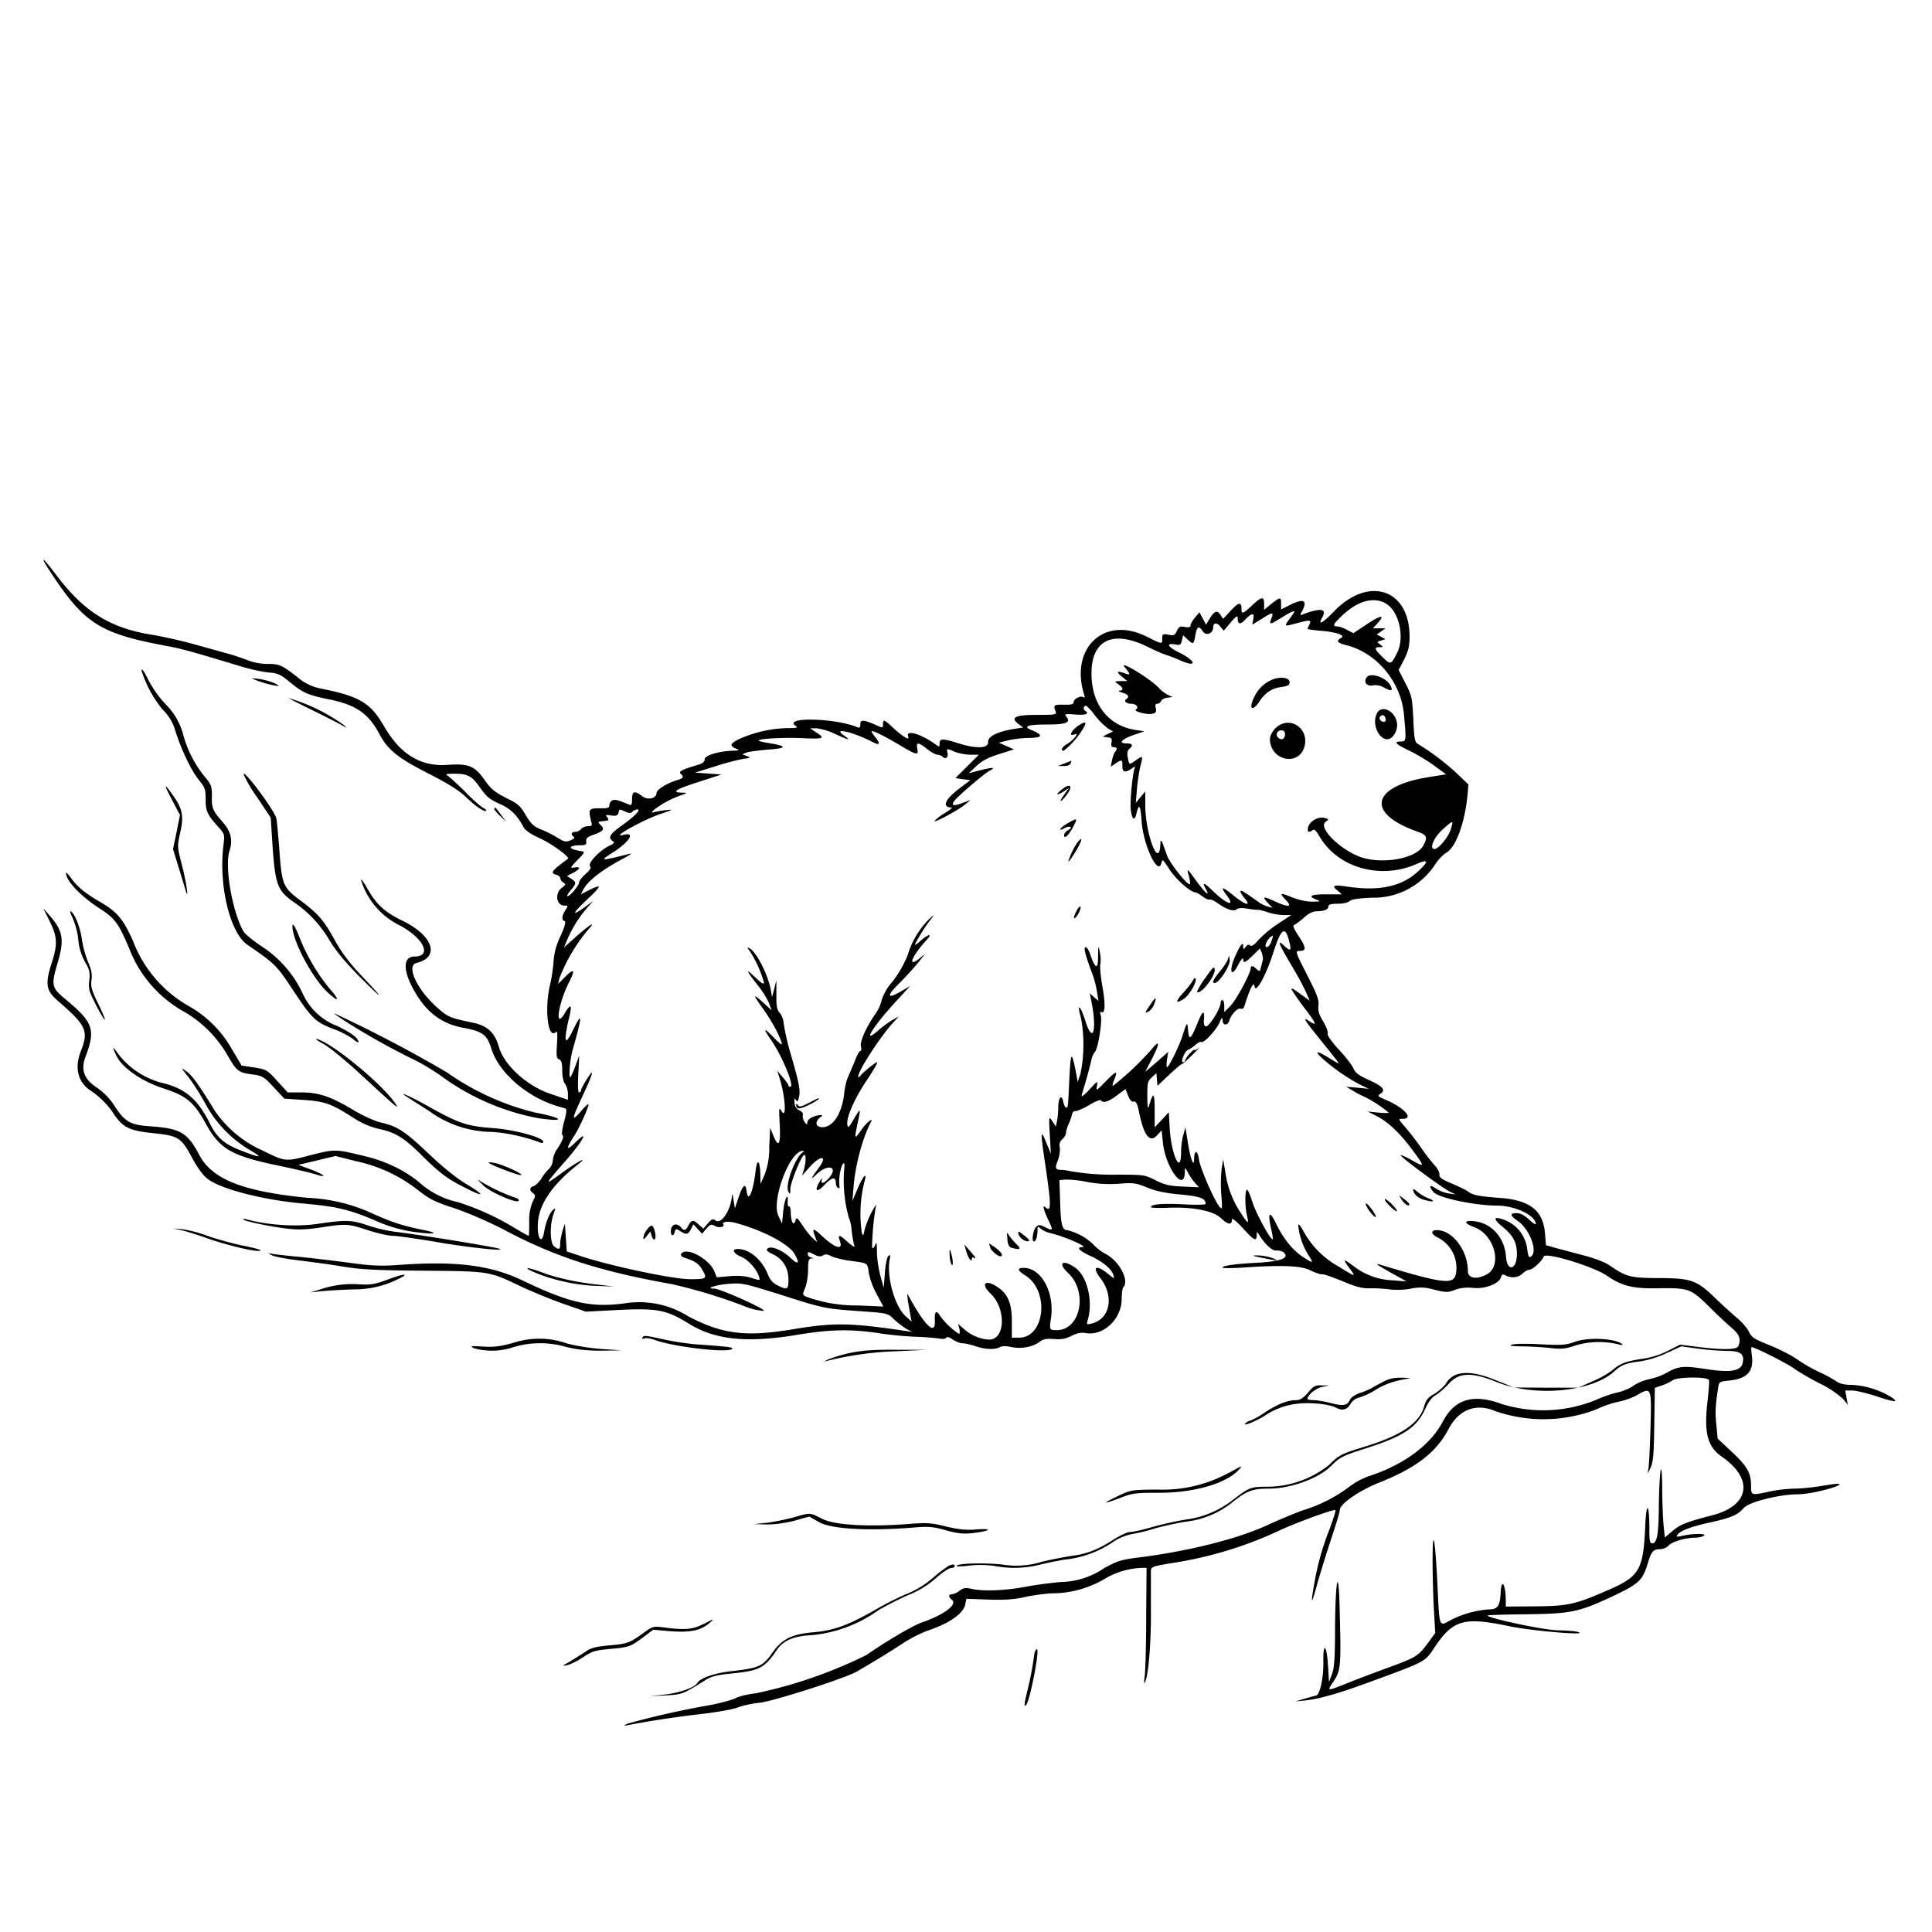 <svg xmlns="http://www.w3.org/2000/svg" id="svg" width="1024" height="1024" version="1.1">
  <path fill-rule="evenodd" d="M26.7 303.1c18 27.5 26.2 32.7 61.8 39.3 8.4 1.6 13 2.9 38.5 10.6 5.2 1.6 12 3.1 15.2 3.4 5 .4 6.5 1 11.5 5.2 7 5.7 9.3 6.7 20.3 9 14.6 2.9 21.2 7.4 27.1 18.5 4.6 8.5 9.7 12.6 26 20.9 10.2 5.2 16 8.8 19.9 12.5 5.5 5.3 9.8 8 10.7 7.2q.2-.6-1.9-1.7c-1.2-.7-5.5-4.4-9.3-8.4-4-3.9-8-7.6-9-8.3-1.7-1-1.2-1.2 3.5-1.2 6.7 0 9 1.1 13.1 6.9 4 5.6 5.1 6.5 11.4 9.4 5.1 2.3 8.6 5.7 11.7 11.5 1.3 2.4 3.7 4 9.1 6.5 6.5 3 16 10 14.7 10.8-8.8 6.4-9.6 7.6-6 8.5q1.8.6 2 1.9t1.6 2.2c1.4.8 1.3 1.2-1 2.9-3.7 3-2.7 9.3 1.6 9.3 2 0 2 .1.4 2.5-1.9 2.9-2 5.2-.4 5.7q1.3.3-2.1 7.9a36 36 0 0 0-3.7 13.4c-.2 3.3-1 9.1-2 13-2.8 12.6-1 28 3 24.7 1-1 1.2 0 .8 6.3s-.2 7.6 1.2 8c1.2.6 1.6 2 1.6 6 0 3 .6 6 1.5 7 .8 1.1 1.5 3.4 1.5 5.2v3.2l-9.2-3.1c-12.5-4.2-24.7-15.3-27.4-25-2.2-7.6-6.1-11.2-14-12.8-12.5-2.6-13.3-3-20-9.2-10-9.4-15-21.1-9.7-22.4 12.6-3 9-14.3-7-22.2-9.7-4.7-14-8.6-18.6-16.6q-5.7-9.8-2.6-1.9a40 40 0 0 0 19.6 20.9c12.8 7 17 16.4 7.4 16.4-5.3 0-6 6.2-1.5 15.2 6.6 13.2 15 20.2 27.3 22.5 10.6 2 12.8 3.6 15.2 11.3 3.8 12.3 18.3 25 34 30l5.1 1.5c.9.3.7 2.2-.6 7-1 3.6-1.4 6.8-1 7q1.7.9-2.7 7.5a13 13 0 0 0-2.3 6 7 7 0 0 1-2 4.5c-1.1 1-3 3.3-4 5.1-1.2 1.8-3 3.6-4 4-2.4.7-2.6 2.3-.5 3.8 1.4 1 1.4 1.5-.2 4.6a25 25 0 0 0-1.8 10.7c0 4-.1 7.3-.3 7.3s-3.4-1.7-7-3.9a141 141 0 0 0-30.3-13.9 45 45 0 0 1-20.9-10.7c-7.2-6-17.5-11-27.8-13.5-16.4-4-16.5-4-28.6-1-14.4 3.8-14.1 3.9-26.4-2.2a60 60 0 0 1-25.3-21c-8.5-13.9-12-18.7-15-20.9-3.2-2.3-3.2-2.2 1 3 2.3 3 6.3 9.2 8.9 14a64 64 0 0 0 23.2 24.4q11.8 6.8-4 .6c-9-3.4-12.9-6.8-16.7-14.3-6.3-12.7-12.8-18.3-24-21.3a43 43 0 0 1-24.5-15.5q-5-7.1-.8 1.3c3.3 6.3 13.6 13.3 25.3 17 11.4 3.7 15.5 7.2 21.4 17.8 7.8 14.3 13.7 17.7 39.8 23.1 7.7 1.6 16.2 3.6 19 4.5 6.8 2.1 4.2-.1-3.4-2.9l-6-2.2 9.8-2.3 9.9-2.4 11.1 2.8a80 80 0 0 1 31.5 14.4c7.6 6 9.7 7 22 11a226 226 0 0 1 28 12.6c25.4 13.1 48.5 20.5 85.6 27.1a279 279 0 0 1 38.8 11.8 32 32 0 0 0 9.9 2.4c2.6-.3-22.9-11.8-26.2-11.8-5 0 .7-1.9 7.2-2.5 7.6-.6 8.2-.5 28.3 5.8 22.9 7.3 23 7.3 42.5 8.7 14 1 14 1 17.5 4.4 2 1.9 4.9 4 6.5 5l3 1.5-3-.4c-29.4-4.4-38.6-4.6-60-1-25.2 4.2-37.4 2.7-55.5-6.7a49 49 0 0 0-34-7c-17.8 2.4-29.2-.2-54.2-12.2-17-8.1-35.4-10.4-66.3-8.1-9 .6-14 .4-26-1.3-8.3-1.1-20.2-2.5-26.5-3.1s-12.6-1.3-14-1.6q-3.2-.8.5 1c1.7.7 7.8 1.8 13.5 2.5s16.1 2 23 3.2c10.5 1.7 17.5 2.1 43.5 2.3 35 .3 34.6.2 51.5 8.3 5.8 2.7 15.9 6.9 22.5 9.2l12 4.2 13.5-.7c24.3-1.3 28.6-.6 41 7 13.8 8.7 31 10.4 57.4 6 17.3-2.9 28-3.1 42.7-1 5.7 1 14.8 1.8 20.2 2s11.1.7 12.7 1 3.1.2 3.5-.5q.6-1 3.5 1c1.5 1 4 2 5.3 2s4.4.7 6.7 1.5c5 1.7 10.3 2 13 .5q2-1 6.2 0c5.1 1 11 0 14.8-2.8 2-1.5 3.7-1.8 7.6-1.5s6 0 9.2-1.6 5.2-2 8-1.5c9.2 1.4 18.5-7.5 18.7-17.8 0-3.1.4-6 .8-6.4 3.4-3.4-1.7-13.5-8.8-17.5a26 26 0 0 1-7.2-5.5 30 30 0 0 0-13.7-7.4c-2.6 0-3.4-3-3.7-15l-.4-11.5 3.2-.3a58 58 0 0 1 11.2 1.2 64 64 0 0 0 17 1c7.9-.6 9.2-.4 15.1 2 4.6 1.9 9.7 3 17.5 3.7 10.6 1 13.5 2 13.5 5 0 .5-5.3.6-11.9.2q-17-.8-17.1 1.5c0 .4 3.5.5 7.7.4 14.2-.7 25.2 1.4 29.5 5.5q5.6 5.3 5.8.6c0-1 2.3 1 5.6 4.5 6 6.7 7.4 7.4 7.5 4 0-2.2 0-2.2 1.2-.4 3.2 5.2 7.1 8.7 9.2 8.4 1.2-.1 3 .3 3.9 1q4.9 4.5-14.5 5.5-18.1 1-17.9 2.6c0 .3 4.4.3 9.7 0 22-1.5 32-1.1 37 1.5 2.7 1.3 5.3 2.1 5.9 2 .6-.3 5.4 1.4 10.8 3.6 7.6 3.2 10.8 4 14.9 3.8 2.9 0 7.5.2 10.3.6 3 .4 7.7.3 11.2-.4 5-.9 7.2-.8 12.6.6 6.1 1.5 7 1.5 10.9 0q4.2-1.5 9.3-1c6 .8 13.8-2.1 14.9-5.5.5-1.7 1-1.9 2.5-1.1 3 1.6 6.8 1.2 9-1 1.1-1.1 2.7-2 3.6-2 1.7 0 6.8-4.7 7.6-7 .8-2.5 26 5.1 33.4 10.1 8.6 5.8 14 7 28.5 6.7 14.8-.2 16.3.3 26 10 3.7 3.7 8.7 8.4 11.3 10.6 4.5 3.8 5.5 6.2 4 10q-1.1 3-21.4.5l-9.5-1.2-6.4 3.2a43 43 0 0 1-13 4.2c-9 1.3-12.6 2.6-16.3 6a50 50 0 0 1-10.7 6l-7.6 3.4h-17l-17-.1-10-4q-20-8.1-25.9 1.6c-1 1.6-3.7 4.1-6.1 5.6-3.6 2-4.7 3.4-5.6 6.6-2.3 8.7-11.7 15.3-29.8 21-14.6 4.5-15.2 4.8-20.7 10.3a53 53 0 0 1-33.2 11.5c-8.1 0-9.2.4-17.4 6.7a51 51 0 0 1-25.3 10.7c-5 .8-13 2.6-17.9 4s-10 2.6-11.6 2.6-5.5 1.9-9.1 4.2c-7.8 5-13.6 7.3-20.9 8.3a212 212 0 0 0-16.5 3.2 46 46 0 0 1-21.5 1.5c-10.2-1-24-.6-24 .8 0 .3 3 .3 6.8-.2 4-.5 9.4-.4 13.4.2a56 56 0 0 0 22.8-.4c3-.8 9.5-2.2 14.5-3a55 55 0 0 0 24.5-8.7 29 29 0 0 1 11.4-4.9c3-.5 8.4-1.8 12-3 3.7-1 11-2.7 16.2-3.5a48 48 0 0 0 24.9-10.5c7.3-5.8 10.4-7 18.9-7 11.7 0 26.3-5.3 33.1-12 4.7-4.7 6.1-5.4 18.6-9.4 20-6.4 27-11.1 31.5-21.3q2.4-5.1 5.1-6.7c1.5-.8 4.7-3.5 7-6 5.4-6.2 12.2-6.5 25.3-1.2 20.4 8.3 51.2 5.4 63-5.9 3.2-3 6.2-4.1 13.6-5a53 53 0 0 0 13.7-4.3l7.8-3.6 8.8 1.2c4.9.7 11.8 1.2 15.4 1.2 7.3 0 9.5 1.7 8.3 6.6-1 4.2-6.9 5-19.6 3-11.7-1.8-14.3-1.6-20.6 2a36 36 0 0 1-9.3 3.4 24 24 0 0 0-8.4 3.5c-1.8 1.3-5.7 3-8.6 3.6s-8 2.4-11.5 4a74 74 0 0 1-49.8 2c-15.1-5.5-24.8-2.6-31.1 9.4-6.6 12.5-20.8 23-39.5 29a40 40 0 0 0-10.3 5.7 79 79 0 0 1-24.4 12.3c-5.5 2-13.6 5.5-18 7.5-15.4 7.3-41.6 14-68.2 17.4-10 1.2-12 1.9-19 5.7a42 42 0 0 1-23 7.4c-4.9.4-13.4 1.5-19.1 2.6-11 2-22.3 2.4-28.4 1-3.1-.7-4.2-.5-6.2 1a9 9 0 0 1-4 1.9c-2 0-2 1.4 0 3 3 2.5-4.5 8-16.2 12-4.7 1.7-18.6 9.8-29 17.1a244 244 0 0 1-58.9 20.4c-3.8.4-8.5 1.5-10.5 2.5-1.9 1-8.2 2.7-14 3.8a450 450 0 0 0-43.5 9.8q-2.5 1.3-1 1a527 527 0 0 1 40-6.1c8.3-1 17-2.5 19.5-3.5s7.6-2.1 11.5-2.5c6.6-.6 42.8-12.1 51-16.2a525 525 0 0 0 26.3-16.1 73 73 0 0 1 11.5-5.8c11.6-3.8 19.3-9.1 20.3-14l.6-3 11.3.4c8 .3 13.5 0 18.7-1.1 4-1 10.7-1.9 14.8-2.2a55 55 0 0 0 27.7-7.2A42 42 0 0 1 605 831h2.7l-.2 26.3c0 14.4-.4 28.5-.8 31.2q-.7 5.2.3 2.8c1.8-4 3.2-21.7 3-39.3v-19.6c.1-1.9 1.2-2.3 10.9-3.9a208 208 0 0 0 57.2-17.3c9-4.2 29-11.5 29.7-10.8.3.2-1.1 4.6-3 9.8a144 144 0 0 0-8.2 29.1q-3.2 18 1.8-.6c1.6-5.6 4.8-16 7.2-23.2s4.5-14 4.5-15.1c0-3.2 10-10.2 20.7-14.5 20-8 30.4-16 37.1-28.7 5.4-10.2 14.5-13.6 24.6-9.3a78 78 0 0 0 53.6-.9 55 55 0 0 1 11.5-4c3.3-.6 8-2.3 10.3-3.7 7.4-4.2 7.5-4 6.9 17.5-.3 10.3-.8 20-1.1 21.7-.6 3-.6 3 1.1-.5 1.4-2.9 1.8-7 2-23l.3-19.4 3.5-1.2c2-.6 4.7-2 6.1-2.9 2.7-1.7 17.4-1.9 19-.2.4.3 0 5.1-.6 10.7-2.1 17.1-.2 24.7 7.4 30 17 11.7 15 25.8-4.5 31-14.2 3.7-17.5 5-21.6 8.5l-4 3.4-.7-6.7c-.3-3.7-.7-12.8-.7-20.2-.2-17.5-1.6-8.2-1.8 11.7-.1 13.7-1 18.3-3.5 18.3-1.2 0-1.5-1.4-1.5-6.3.1-14.8-1.6-17-2.2-2.7-1 22.9-3 26.4-18.8 33.4-18.3 8-21.6 8.8-39.4 9l-15.7.1v-3.1c0-8.7-2.4-12.4-2.7-4.3-.4 7.2-1.6 8.9-6.1 8.9a52 52 0 0 0-20.4 5.7c-6.3 3.4-5.9 4.5-7-18.4-1.2-25-2.6-32.2-2.6-13.3 0 7.4.3 19.1.7 26l.7 12.5-3.6 5c-5.4 7.2-6.2 7.8-20 12.9-6.9 2.5-17 6.3-22.5 8.5-11.5 4.6-11.4 4.6-8-.4 4.1-6.2 4.3-7.7 3.4-39.8-.5-22.2-2.2-14.6-2.4 10.8 0 16.4-.4 21.9-1.7 25l-1.5 4-.5-8.3c-.6-11.2-2.7-13.4-2.5-2.6.2 8-1.7 17.3-3.7 18l-6.1 1.7-5 1.5 5-.5c7.8-.8 18.3-3.8 37.4-10.9 25.9-9.5 26.4-9.8 30.7-16.3 10.2-15.6 15.8-17.3 40.1-12.2 12.4 2.6 43.8 5.2 36.3 3-1.4-.4-6-.7-10.3-.8-7.2 0-38.4-6.7-37.3-7.9.3-.2 9.6-.5 20.8-.6 23.6-.3 27.8-1.2 46.4-10 13-6.2 14.8-8 17.5-16.5 2.1-7 3-8 7-8a7 7 0 0 0 4.3-2c1.9-2 8.6-4 13.8-4.1 1.8 0 4-.5 4.8-1 2-1.3-6-1.3-11.3 0-3.3.7-3.6.6-2.6-.7q2.6-3.2 17.3-6.4c11.3-2.5 14.6-4 17.7-7.6 2.7-3.2 18.9-7.3 28.9-7.3 6.6 0 23.1-4.2 21.8-5.5-.2-.3-4.2.2-8.9 1-4.6.8-11.3 1.5-14.9 1.5a75 75 0 0 0-13 1.5c-10 2.2-10 2.2-10-3 0-6.8-2-10.3-10.2-18l-7.5-7-.7-7.3c-.7-6.5-.5-10.5 1-19.8.4-3 .7-3.2 6-3.7 9.5-1 13-5 11.8-13.4-.3-2.3-.4-4.3-.1-4.3 1.7 0 18.7 8.6 22.6 11.4 2.5 1.8 8.8 5.5 13.8 8a54 54 0 0 1 12 8l2.6 3.1-.7-3.7-.7-3.8h3.7c2 0 7.7 1.4 12.7 3 10 3.4 12.8 3.5 7.5.2a45 45 0 0 0-20.6-6.2c-3.8 0-6.2-.6-8.2-2a66 66 0 0 0-8.7-4.7 89 89 0 0 1-11.7-6.7c-3.2-2.3-10-5.7-15-7.7-8-3.2-9.3-4-10.8-7.2-1-1.9-3.8-5.2-6.4-7.3-2.6-2.2-7.7-6.8-11.3-10.3-9.8-9.5-12.6-10.6-29.6-10.7-15.2 0-17.6-.6-26-6.4-2.7-1.9-8-4-14.2-5.6l-15-4-5-1.4-.5-6c-.9-12.4-8-18-24.2-19.1-10.7-.8-14.3-1.5-16.5-3.3-.7-.6-4.5-2.5-8.5-4.2-5.5-2.3-7-3.4-6.8-4.8.2-1-.8-3-2.1-4.5a91 91 0 0 1-6.9-8.8 172 172 0 0 0-8.6-11.3c-4.3-5-4.4-5-1.8-5 6 0 .8-5.9-8.9-10-4.2-1.8-4.7-2.3-3.2-3.1 3.3-2 1.8-4-5.5-7.3-5.7-2.6-7.6-4-8.6-6.4-.7-1.7-4.2-6.2-7.8-10-4-4.4-6.2-7.6-5.8-8.5.3-.8-.8-3.7-2.4-6.3-2.2-3.7-2.8-5.8-2.5-8.4.4-2.9-.7-5.8-5.6-15.5-6.8-13.3-6.9-13.5-4.2-13.5 3.5 0 3.3-1.9-.6-7.7-2.7-4.1-3.4-5.8-2.4-6.1.8-.3 3-2 5.1-3.8q3.7-3.4 6.8-3.4 6.1-.1 6.2-2.6c0-1 1.4-1.4 5-1.4 2.8 0 5.4-.6 6.2-1.4q1.4-1.4 11.9-1.8a39 39 0 0 0 33.9-18.3c1.5-2.2 4-4.7 5.4-5.5 5.1-2.7 10-16 11.4-31.4l.4-4.8-6.8-6.5a132 132 0 0 0-20-15c-1.6-.8-2-2.8-2.4-13.1-.6-11.4-.8-12.5-4.2-19.1l-3.6-7 3-5.7c2.2-4.5 2.8-7 2.8-12 0-25.2-21.7-32.4-40.1-13.3-6.2 6.4-8.8 7.7-6.1 3q3.7-6.8-10.3-1.5-2.2 1.1-.6-1.4 4.8-9-6-3.7l-5 2.5v-3c0-3.7-.3-3.7-5.1 0l-3.9 3.2V320c0-4-1.2-4-6.4.9-5 4.7-5.6 4.8-5.6 1.5 0-3.6-1.7-3.1-6 1.6l-3.7 4-1.5-2.2c-1.7-2.6-3.1-2-5.8 2.3l-1.8 3-1.7-3.3-1.8-3.3-2.3 2.8c-1.3 1.5-2.4 3.4-2.4 4.1q.2 1.5-3 .9c-2.5-.5-3.1-.2-4.2 2-1 2.4-1.6 2.7-4.5 2.1-3-.5-3.3-.4-3.3 2 0 3.2.2 3.2-8.5-1.1-22.2-11-40.4 6-33 30.5q.9 2.5-.3 1.7c-1.5-1-5.2 1-5.2 2.8 0 1-1.4 1.3-5.2 1.2-5.3-.1-5.6.2-4.3 3.6.7 1.7-.2 1.8-10 1.8-11.6 0-14.3 1.4-9.5 5l2.3 1.7-4.5.7c-9 1.4-14.3 4-14.1 7 .2 3.4-6.2 3.7-15.9.6-8.2-2.6-9.8-2.5-9.8.1 0 2-.1 2-2.2.5-8-5.7-16-8-14.4-4 .8 2.2-2.7.1-8-4.7-4.7-4.5-5.4-4.7-5.4-1.9 0 2-.1 2-3.7.4-6.6-2.9-8.3-3-8.3-.4q.1 2.4-1.7 1.5c-11.6-4.8-39-5.5-32.8-.8 1.7 1.1 1.2 1.3-4 1.3a67 67 0 0 0-24.8 5.4c-5.9 2.7-6.4 4-2.3 5.6 1.7.7 1.4.9-1.9 1-7.5.2-15 2.5-15 4.5q.1 2-4 3.1c-8 2.4-10 3.4-8.7 4.6 1.9 1.9 1.5 2.4-2.6 3.6-5 1.6-10.2 4.9-10.2 6.5 0 3-4.6 4.1-7.6 1.8-4-3.1-5.4-2.7-5.4 1.5 0 3-.3 3.5-1.7 2.9-5.8-2.4-7.2-2.8-8.7-2.2q-1.5.8-1.6 2.5c0 1.5-.8 1.8-5.2 1.7-5.8 0-6 .5-4.5 6.8.7 2.4.5 2.7-1.7 2.7-1.3 0-3 .7-3.6 1.5s-2 1.5-3.1 1.5c-2.1 0-2.5 1.5-.8 2.6q1 .7-1.7 1.9c-2.5 1-3.4.8-7.1-1.5a59 59 0 0 0-8.8-4.4c-3.7-1.5-5-2.8-7.8-7.4-2.9-5-4.1-6.1-10.5-9.2-5.8-3-7.9-4.6-11-9-5.6-8-8.6-9.3-20-8.5-14.3 1-25-5.6-33.6-20.4-7.2-12.5-13-16-33.8-20.1a26 26 0 0 1-11.9-5.8c-8.6-6.7-9.7-7.2-16.2-7.2-3.5 0-7.7-.8-10.5-2-2.6-1-7.2-2.6-10.2-3.4l-18-5a260 260 0 0 0-22-5C58.5 333 44.7 324.4 30 305c-7.8-10.3-9.4-11.2-3.3-1.9m708.1 17c6.8 4 9.8 17.9 5.7 25.9-3.2 6.4-3.4 6.5-7.7 2.3s-4.7-5.3-1.6-5.3c2 0 2.1 0 .3-1.4s-1.8-1.4.5-2.1l2.3-.7-2.3-1.3-2.3-1.2 2.4-1.7 2.3-1.6h-6.7l2.1-2.3c4.9-5.2 2.1-4.9-6 .6l-6.5 4.3-3.4-1.8c-1.8-1-4.2-1.8-5.1-1.8-2.7 0-2.2-1.2 2-5.2 8.6-8.4 17.3-10.8 24-6.8m-48.8 4.3c0 .2-1.1 1.8-2.5 3.7-3 4.2-3.1 4.1 3.5 2.4 7.4-2 8.3-1.9 7 .5l-1 2.4c0 .2 3 .7 6.8 1 8.6.7 13.5 2.4 11 3.8-2.8 1.6-2.1 2.6 2.6 3.8 16.2 4 29 19.3 30.7 36.5 1.3 14.2 1.3 14.6-1.6 14.6-4.2 0-2.8 1.4 4.7 5 4 2 10 5.5 13.2 8l6.1 4.4-10 1.6c-29.7 5-32.6 19-5.7 28.6 5.6 2 6 2.9 3.6 7.5-3.6 7-22 10.3-33.7 6-11-4.2-22.2-15.6-18.1-18.5 1.8-1.4 1.8-1.5-.8-2.1-3-.8-7.4 1.6-8.4 4.7q-1 4 2 2c1.1-1 1.9-.4 4 3.2 9.7 16.6 32.3 23 51.5 14.5q8-3.5 3 1.7c-9.1 9.8-21.1 13-39.3 10.4-7.8-1.2-9.1-.7-5.7 2l2.3 2h-8q-12.7 0-5.5 2.8c2.5 1 2.3 1-2.2 1.1-3 0-7.2-.9-10.7-2.3-6.5-2.7-7-2.4-3.1 1.6 3.5 3.7 1 3.8-6.5.3-5.7-2.6-6.4-2.4-3 1.3l2.3 2.4-2.5-.7c-1.4-.4-3.4-1.3-4.5-2.1-8-5.7-9.6-6.6-10-6.2-.3.3.6 2 2 3.7 4 4.7.7 4-6-1.5q-8.6-7-3.5-.1c5.2 6.6.3 5.2-7.2-2.1q-7-6.9-3.7-1c2.4 4.4 0 2.5-4.6-3.7-5.5-7.6-5.7-7.7-4.3-3 .5 2 .7 3.9.5 4.1-1 1.1-10.7-11-12.2-15.3-3.1-8.8-3.3-9.2-3.5-5.8-.6 13.7-8-5.4-8-21v-7l-2.5 3-2.5 3 .6-7.5c.4-4.1 1.2-9.6 1.9-12.2 1.4-5.5 1.3-5.5-2.7-2.7-3.4 2.4-3.3 2.4-4.1-1.8q-.6-3.1.8-4.3 3.5-3-1.6-3c-4.5 0-2.2-2.4 4.4-4.6l5.2-1.8-4.6-.7c-14.5-2.2-23.4-13.6-23.4-30 0-17.7 11.3-23.1 29.5-14.2 4.1 2 8.6 4 10 4.4s4.9 1.7 7.7 3c9.3 4 8.2.1-1.2-4.5-5.7-2.8-6.6-5-1.6-4 2.5.5 3 .2 3.5-2.1l.7-2.8 2.3 2.2c3 2.8 3.3 2.7 4.1-1.9.9-5 1.8-5.7 4-2.4 1.7 2.7 5.5 1.2 5.5-2.2 0-2.4 2-2.6 3.8-.3l1.8 2.2 3.7-4.4c3-3.5 3.7-3.9 3.7-2.1q.1 4.6 3.6 1 5.6-6 4.7-.8l-.6 3.1 4.9-3c5.9-3.8 6.6-3.8 5.3-.5-1.3 3.7-1.1 3.7 5.1-.1 5-3.1 7-4 7-3.2m-89.8 29.4c3 3.6 3.1 4.4.3 3.3q-6.7-2.4-2 1.5l3 2.5H594c-3.5.1-3.5.1-1.2 1.7q4 3 .5 3.4-1.3.1 1.5 1 4.9 1.5 2.2 3.4c-1.6 1-.1 2.5 2.5 2.5 2.7 0 4.3 1.9 2.6 3-1.7 1 6 3 8.7 2.3 1.9-.4 2.2-1 1.8-3q-.7-2.3.8-2.3 1.3-.1 2-1.4c.2-.8 1.7-1.6 3.3-1.8l2.8-.4-2.5-1.1c-1.4-.7-3.6-2.3-4.8-3.7-4.5-4.9-21.9-15.4-18-10.9M75 355.4a62 62 0 0 0 11.2 20.7 25 25 0 0 1 6.8 11.5c3.4 10.5 8.5 21 12.4 25.8 3.2 3.9 3.6 5 3.6 10.2 0 6.3.7 8 6.8 14.8 3.2 3.6 3.3 4 2.7 9-2.8 21.3 3.3 47.1 12.7 53.4 14.6 10 15.5 10.9 24.1 24 10.1 15.2 12 17 21.5 20.6a46 46 0 0 1 10.3 5.3c1.6 1.4 2.9 2.1 2.9 1.6-.1-2.1-3.4-4.6-11-8.4a33 33 0 0 1-18.7-17.6 60 60 0 0 0-21.6-24.7c-4.5-3-9-6.6-9.8-8.2-5.8-10.4-10-34.4-7.2-42.6 1.8-5.8.7-10.3-4.2-15.7-4.6-5.2-5.4-7-5.2-13.2 0-5.1-.2-6-4-10.5A60 60 0 0 1 97 389a35 35 0 0 0-9-15.5 62 62 0 0 1-8.9-12.2q-4-8.2-4.1-5.9m649.7 3.3c-2.3 2.3-.6 5.2 2.7 4.6q3.4-.6 6.5 1.3 5.7 3.2 2.7-1.9c-2.5-3.7-9.8-6.2-12-4m-591.5.7a55 55 0 0 0 14.6 4.3c-.2-.6-1.9-1.6-3.8-2.2a35 35 0 0 0-10.8-2m540.4 1.1a18 18 0 0 0-8.6 8.6c-3.4 6.6-1.1 8.4 2.8 2.3 3-4.4 6.5-6.8 11.7-7.4 3.3-.5 4.1-1 4.1-2.6 0-2.6-5.8-3.1-10-.9M167 377.1c8 4 15.2 7.7 16 8.3q1.3.8-.6-1A97 97 0 0 0 153 370c-.3 0 6 3.2 13.9 7.1m413.4 2a37 37 0 0 0 6.8 6.9l2.8 1.7-2.7 1.3-2.8 1.4 2.6.4c2.2.2 2.5.7 2.1 2.8q-.5 2.5 1.2 2.4 2.7.1.7 2.6c-.5.5-1.2 2.4-1.6 4.3l-.7 3.5 2.5-1.7c3.5-2.3 3.7-2.2 3.7 1.3q-.2 5 5 1.3 2-1.4 1.7-.7c-1.2 2-2.9 18.7-2.2 23 .7 5 2 5.7 3 1.4q1.9-8.3 2.7 4.4c.8 12.2 8.6 29 10.4 22.2.6-2.5.8-2.3 4.4 3.3 3.4 5.2 11.2 12.1 13.8 12.1.5 0 2.1 1 3.5 2 1.5 1.2 3.2 2 4 1.8.6-.2 2.6.7 4.3 2 4.7 3.3 8.4 4.5 10 3.1q1.4-1 5.6-.3c2.4.4 4.8.7 5.4.6s3 .5 5.4 1.3a31 31 0 0 0 8.4 1.5h4.1l-7 4.6a61 61 0 0 0-10.4 8.6q-3.4 4-4.4 2.9-1-1-2.3.7c-1.2 1.6-1.3 1.6-1.4-.2q0-4.2-4.3 5.4c-3.4 7.8-2 11.6 1.6 4.5 1.4-2.7 2.6-4.2 2.7-3.2 0 2.5 1 2.1 5.2-2l3.7-3.6 1 2.4c.4 1.3.7 2.8.6 3.4l-1 3.9c-.6 2.6-.7 2.7-2.4 1.2q-3-2.8-3.1-.4c0 2.6-8 17.5-11 20.2l-3 3v-3.2c0-1.8-.5-3.2-1-3.2q-.9.1-1 1.8c0 2.7-5.9 12.2-7.6 12.2q-1.5.1-1.2-3.5.7-8.6-3.7 2.5c-3.3 8-4.3 8.7-4.7 2.8-.4-4.4-.6-4.2-2.8 2.7-1.5 5-7 16.4-8.2 17.1-.5.3-.5-1.4-.2-3.8l.7-4.3-6 5.3-6.2 5.3 3.4-6.6c4.6-8.8 4.4-11-.4-4.9a158 158 0 0 1-19.8 18.7q-1.2.8.3-2.9c2.2-5.3 1.3-5.1-4.5.8-5 5.1-5.1 5.2-4.6 2.3s.5-2.8-4 2q-4.4 4.7-4.1 3l2.5-8.5c1-3.6 2.2-8 2.6-10a11 11 0 0 1 2-4.6c1.6-1.7 4-16.5 3-19.4q-.7-2.2.3-1.6c2 1.2 2.3-3.5.7-13-1-5.3-1.5-10.9-1.2-12.3s.2-4.4-.3-6.6c-.7-3.7-.8-3.5-.9 2.5q0 10.7-4.2-1.2c-1.2-3.6-2.9-5-2.9-2.6 0 1.4 1.7 6.8 4 12.8a51 51 0 0 1 2.5 9.5l.8 5-2.3-2-2.3-2 .6 3c3.4 15.7 1.3 24.7-2.8 12-2.8-9-4.9-10.4-2.4-1.7a78 78 0 0 1-.3 29.2l-1.5 4.5-.7-4c-2.5-13-3-12.6-3.7 2-.8 16.4-.7 15.5-1.8 15.5-.5 0-1.1-1.5-1.5-3.2-.8-4.2-2.6-2-2.6 3.3 0 2-.3 5-.6 6.8l-.7 3.2-1.8-2.8c-1.9-2.8-1.9-2.8-1.4 7.2l.6 10-2.5-6c-3-7.4-3.1-5.9-.7 10.3 3.5 23.4 3.5 27.1.2 24-1.7-1.6-.8 1.8 2 7.6 2.3 4.8 2 5.2-2.1 3-3-1.4-3.4-1.4-4.8 0-1.5 1.5-2.5 7.6-1.1 7.6 1 0 1.9-2.7 1.9-5.7 0-2.4.1-2.5 1.8-1 1 .8 3 1.8 4.7 2.2 7.6 1.7 20.8 7.5 17.3 7.5s-1.7 2 4.5 4.8c6.6 3 11.1 7 12 10.2.5 1.9.3 1.8-2.4-.4-6.6-5.6-9.4-4.5-4.6 1.8 7.5 9.7 5.2 21.7-4.6 24.1-2.7.7-2.8.6-2-2.1 2.8-10-.4-23-6.7-27.5-6.6-4.6-9.5-2.6-3.9 2.7 10.8 10 6.8 30.4-5.9 30.4-3.9 0-4-.2-3-6.7 1.8-13.4-5.2-26.3-14.5-26.3q-5.5 0 .8 4c13 8 10.5 33-3.3 33h-3.8v-8.2c.1-9.7-2-14.9-7.4-18.5-6.5-4.5-9.5-2-3.9 3.3 8.3 7.8 7.9 24.3-.6 24.4-4.1 0-9.7-2.2-13-5.2l-3.6-3.1.7 2.6c.3 1.5.2 2.7-.2 2.7a38 38 0 0 1-10-9.5q-3.2-5.2-2.8 2.9c.2 7-4.5 3-11.9-9.9l-2.8-5 .4 4 1.3 7.5.7 3.5-3.3-3c-5.7-5.2-10-20.7-8.4-29.7.6-2.7.4-3-.7-2-.7.7-1.5 4.5-1.8 9l-.6 7.7-1.7-6a59 59 0 0 1-1.9-12.6c0-5.4-.2-6-1-3.9q-1.1 2.3-1.6 1.2a145 145 0 0 1 2.2-22.8 48 48 0 0 0-6.2 13.6c-.5 3-.7 3.2-1.4 1.5a69 69 0 0 1 1.6-28c1.2-4.7-1.2-1.8-4.1 5.1l-2.5 5.9.6-7.4c.9-11.4 4.7-25.8 9.2-34.4 1.5-2.7-2.2.1-4.8 3.8-4 5.6-4 5.5-2.4-2.5 2-9 1.9-9.2-1.8-3-2.7 4.7-3.2 5.2-3.5 3.1-.6-3.9 3.8-13.8 10.4-23.7 3.5-5.2 5.9-9.4 5.4-9.4-1 0-7.9 5.7-9.2 7.5q-.8 1-.8 0c0-3 11.4-20.7 18.4-28.4l3.1-3.4-3.4 1.9a59 59 0 0 0-7.7 5.7c-8.6 7.5-2.8-2 9.2-15.1l7.9-8.6-4.8 2.8c-7.4 4.4-7.9 2.6-1.2-4a159 159 0 0 0 10-10.9l4-5-3.7 3c-6 4.4-3-2.2 4.5-10.4 3.6-3.8.5-3-4 1.2q-2.1 1.8-2.3 1.3a91 91 0 0 1 9.4-14.6q1.5-2-1.7 1a45 45 0 0 0-11.5 19.2 59 59 0 0 1-8 14 28 28 0 0 0-5.8 9.8c-.3 2-1.8 5.3-3.4 7.5-4.9 7.1-8.2 14.6-7.6 17.1.4 1.3.2 2.4-.3 2.4s-1.9 2.5-3 5.6l-3.5 8.2c-.8 1.5-1.6 5.2-2 8.2-1.1 11.7-6.7 19.6-12.8 18.3-2.8-.5-2.5-3.5.6-5.5 1.8-1.2-2-1-4.9.4-1.4.6-2.5 1.8-2.5 2.7q.1 2-1.4-.2c-.8-1-1.2-2.6-1-3.5q.4-1.6-1.8-2.7-2.3-1-2.6-4-.3-3.2.7-1.6 1 2 1.6-1.2c1-3.5.2-7.5-4.2-22.7a129 129 0 0 1-3.8-16.3c-.1-2-1-4.7-2.1-5.8-1.5-1.7-1.9-3.6-1.8-9.8v-7.6l-1.1 4.5-1.2 4.5-.7-4c-1.6-8.4-8-20.7-11.5-22q-1.6-.8.2 1.3a61 61 0 0 1 7.7 16.9q.2 2-4.6-2.7-7.5-7.2 0 2.5c4.1 5.1 6.4 8.8 7.7 12.3l1 2.7-3.3-3c-6.6-6.1-7-5.9-2.1 1 5 6.8 9.3 14.7 10.7 19.2q.9 2.5-4.4-3-8-8.2-1 1.8c6 8.9 12.3 24.5 10 24.5q-1 0-1-.7c0-.5-1.4-2.4-3-4.3l-3-3.5 1 3c3.2 9.6 4.3 23.4 1.3 18.4-1.3-2.2-1.4-1.7-1 5.6q1 17.5-3 8.1l-2-4.8-.5 10.3a38 38 0 0 1-2.6 14.9l-2 4.5-.1-5c-.2-7.6-1.7-8.8-2.5-1.9-1.4 11.5-4 17.4-4.8 10.6q-.8-6.5-4.2 3.3l-2 6-.7-4.5q-.6-4-.8-2.5c-.6 8-5.8 15.8-8.9 13.3-1.2-1-1.9-.7-3.9 1.6l-2.4 2.8-2.3-2c-2.9-2.8-4-2.8-5.6.3-1.5 2.9-2.3 3-4 1-2-2.4-4.7-1.8-5.2 1-.6 3.1 1.1 4.5 1.9 1.6.5-2 .7-2 2.9-.6 3.2 2 4.1 2 5.7-1l1.3-2.6 2.3 2.5 2.3 2.5 2.3-2.7c2-2.3 2.6-2.5 4.4-1.5 2 1.3 5.5.7 4.6-.7s2.3-1.9 6.2-.9c14.3 3.8 28.1 11 31.4 16.3 3.1 5.2 2.2 6.3-1.9 2.4-4.4-4.2-10.6-6.8-12.3-5q-1.5 1 2.7 2.9c5.4 2.5 8.4 7.4 8.4 13.4 0 5.5-.6 5.8-5.9 3.1q-3.4-1.6-5-5.7c-3.2-8-9.8-13.5-16-13.5-3.4 0-2.3 2.4 1.8 4.1 3.8 1.6 8.3 6.6 9.5 10.6.7 2.1.6 2.1-4.1.6q-4.8-1.5-11.5-.9l-6.8.6-1.4-3.4c-2.3-5.5-12-11.5-16.2-10-2 .8-1.8 2.3.4 3 5.6 1.8 7.4 3 9.2 5.9 3.2 5.2 2.8 5.5-6.1 5.5s-40.9-6.7-56.9-11.9l-8.5-2.8-.5-7.4-.5-7.4-1.3 4c-.6 2.2-1.2 5.2-1.2 6.8 0 3-.7 3.3-3.2 1.3-2.2-1.6-2.4-11.2-.4-16.9 1.2-3.3 1.2-3.6 0-2.6-2 1.6-4 6.6-4.9 11.8-1.2 7.4-3.9 3.4-3.3-5q1.2-15 21.2-30.7c5.8-4.5.6-2-6.6 3.1-12 8.7-12 8.8 1-6.1 8.3-9.7 11.6-15.8 4.8-9.2q-8.1 7.9-1.4-2.6c3-4.6 7.9-15.4 7.8-17.1 0-.5-1.9 1.2-4 3.7-5.2 5.9-5 4.5 1-8.4 5.6-12 6.4-15.4 2-8.4-1.7 2.7-3 5.2-3 5.8q0 .9-1 1c-.6 0-.7-3.7-.4-9.7l.5-9.8-2 5.4a43 43 0 0 1-2.6 6c-1.1 1-.4-8.8 1-14 5.4-19 5.4-21.4.2-10.7-4.1 8.5-5 6.3-2.2-5.8q3.1-12.3-2.4-2.8c-5.1 8-3-5.8 2.4-16.6q5.4-10.4-1.6-3.5l-4 4 .7-3a91 91 0 0 1 15.2-25.7c4.5-4.9 1.2-3-6 3.3l-6.8 6.1 1.9-4.5c2.4-5.6 6-11.5 10.3-16.4l3.3-3.8-3.5 2.6c-8.6 6.3-8 4.4 1.3-4.3 7.2-6.8 6.9-7.5-1.4-3.3l-3 1.6 1.5-2.8c2.4-4.6 10-10.4 21.3-16.4 3.2-1.7 4.7-2.8 3.3-2.4l-8.2 2c-6.9 1.6-7 1.3-1.9-2 9.7-6 13.5-11.8 6.6-10-7.4 2 10.4-8 20-11.2 6.5-2.2 6.7-2.4 2.5-1.9a45 45 0 0 0-6.5 1.1q-2.2.8.9-1.8a52 52 0 0 1 14.6-7.5c2.4-1 2.4-1-.8-1.1-5.5-.1-2.7-1.9 9.6-5.8l11.7-3.8-7-.5-7-.5 10.6-3.3a131 131 0 0 1 15-4c4-.5 4-.6 1.8-1.5l-2.4-.9 2.4-1c1.3-.4 6.4-1.1 11.3-1.5q14.8-1 1.3-3.3c-3.2-.5-6-1.1-6.2-1.4-1-1 11.8-1.8 22.3-1.4 12.2.6 13.2.2 8.1-3l-3.2-2.2h3.3a33 33 0 0 1 9.9 3c8 3.6 8.7 3.7 4.3.5-5.5-4 5-1.6 15.2 3.6q6.3 3.3 1.8-2.4c-1.1-1.4-2-2.8-2-3 0-1 6.6 2.3 13.9 6.6 9.9 6 11.2 6.3 10.4 2.7-.7-3.8.4-3.8 5.2 0 2 1.6 4.5 3 5.4 3s2.2.5 2.8 1.1c1.6 1.6 3.2.3 2.6-2.1s-.5-2.4 4-.5c2 .8 5.7 1.5 8.1 1.5h4.5l-6.2 6.2-6.2 6.2 4 .6 3.9.5-5.8 4.4c-7.9 6-9.4 10-4.1 10.1.6 0-1.1 1.4-3.7 3a26 26 0 0 0-5.3 4c-1 1.7 12.3-5.5 16-8.5l3-2.5-4.3 1.6q-6.8 2.6-4.5-.8c1.2-2.1 16-14.8 19.1-16.4 3.5-1.8 1.2-1.8-5.8 0l-5.5 1.5 4.1-3.9c3-2.8 6.3-4.5 12-6.3l7.9-2.5-4-1.8-4-1.8 5-1.2c2.8-.7 7.9-1.3 11.4-1.3q10.4-.2 1-4.1-7.4-3 8.2-3c10.4 0 12.8-1 10-4.4-1-1.2-.2-1.3 4.9-.9 5.6.5 7.9-.4 5-2.2-1-.7-.4-2.5.8-2.5a26 26 0 0 1 4.6 5.2m149.6-1.3c-3.8 7.2 3.3 17.9 8.3 12.4 2.5-2.9 3-6.8 1.3-10-2.3-4.6-7.7-6-9.6-2.4m4.3 2.6q.6 1.3-.1 1.9c-1.3.8-3.5-1-2.8-2.3 1-1.5 2.3-1.4 3 .4M572.5 384c-4.4 2.6-6.7 6.7-2.9 5.2 2.6-1-.5 3-3.8 5-2.8 1.5-4 3.7-2 3.7a44 44 0 0 0 10.5-12.1q2.6-4.5-1.8-1.8m103.5 2c-1.7 1.8-2.9 4-2.9 5.6 0 12 16.3 14.9 18.5 3.2 1.8-9.6-8.8-15.6-15.6-8.8m5.1 3c0 2.6-1.7 3.6-3.5 2.1s-.8-4 1.6-4q1.8 0 1.9 2m-117 15.6-3.5 1.3h3.1q3.1 0 3.8-1.4.4-1.3.3-1.4zm-435 5.7a74 74 0 0 0 7.2 12.2l7.2 10.8.8 12.6c1.5 22.6 2.5 25.7 10.9 31.8a62 62 0 0 1 19.2 20.2c3.6 6 8.6 12 16.6 20.1 13 13 13 12 .1-1.5q-8.5-9-13.5-18c-6-11-9-14.3-18.3-21.3-9.2-6.8-9.9-8.3-11.2-26.4-.6-7.9-1.3-15.6-1.6-17-.8-4.1-17.4-26.4-17.4-23.5m-38 13.4 4.3 8.2-1.8 9-1.9 9 3.3 10.8 3.6 11.8c1.6 4.8 0-5.9-2.1-13.8-2.6-10.1-2.6-10.3-1-17.4 2-8.5 1.3-12.6-3.5-19.4q-7.7-11-.9 1.8m471.5-5.2c-3.5 2.9-2.7 3.3 1.3.8l2.7-1.8-2.3 3.2c-3 4.2-2.8 5.2.3 1.5 4.5-5.4 3.1-7.9-2-3.7M262 428.8c0 .5 1.4 2.1 3.2 3.8l3.1 2.9-2.8-3.7c-2.8-3.9-3.5-4.5-3.5-3m69.5 1.4c2 .9 2.8.9 3.7 0 .7-.7 1.9-1.2 2.7-1.2 2 0-1.5 3.7-8.4 8.6-6.2 4.4-7.3 6.3-5 8 1.5 1 1.2 1.4-1.8 2.8-4.9 2.4-11.4 9.3-10 10.7q1.3 1-2.3 4.1c-1.9 1.7-3.4 3.6-3.4 4.3 0 1.7-4.8 7.5-6.2 7.5-.5 0 .2-1.4 1.6-3 3.2-3.8 3.2-4.4.4-6.2l-2.3-1.5 3.3-1.7c3.9-2 4.2-3.5.6-2.8-2.4.4-2.3.2 1.7-4 3.7-3.7 4-4.3 2.4-4.6-7.6-1.1-8-3.1-.8-3.2 2.7 0 3.2-.4 3-2-.1-1.7.7-2.5 3.7-3.5 5.4-1.9 6.3-3 4-5.2-1.7-1.7-1.7-1.8 1.5-2.1 2.8-.3 3-.5 2-2-1.2-1.3-1-1.4 2-1 2.7.4 3.5.1 3.9-1.4.5-2.1.4-2.1 3.7-.6m234.3 6.2c-3.9 2.2-5.4 4.6-1.7 2.6 1-.6 2.5-1 3.2-.7q1 .4-1 1.6c-1.3.6-2.3 1.9-2.3 2.8 0 2.4 2.7-.2 5-4.9 2.3-4.3 2-4.4-3.2-1.4m203.2 3.1c-1.4 4.3-6.6 10.5-8.7 10.5-3 0-.3-6.3 4.6-10.6 5.3-4.8 5.7-4.8 4 .1m-197.7 6.8a39 39 0 0 0-5 10.3c.3.3 2.1-2.3 4.1-5.6 3.2-5.3 3.8-8.3 1-4.7M35 462.7c0 4.1 7.5 12.1 17.8 18.8 8.2 5.3 10 7.8 15.6 21a65 65 0 0 0 29.3 33.8 63 63 0 0 1 23.1 23.4c4.8 8.2 5.6 8.8 13.2 9.8 5 .7 6 1.2 11.1 6.8l5.6 6 10.4.7c11.3.8 14.6 2 26.9 9.9a41 41 0 0 0 13.5 5.6c8.3 1.8 13 4.8 22.5 14.3 8.4 8.3 13 12 21.5 16.2 11 5.8 12.4 5 2-1.2q-8.7-5.3-20.5-16.5c-12.6-11.9-16.3-14.3-25-16.3-3.1-.7-9.4-3.5-14.6-6.6-12-7.2-18.5-9.4-27.6-9.4h-7.3l-5.5-6c-5.3-5.9-5.8-6.2-12.2-7.2l-6.7-1-5.2-8.7a60 60 0 0 0-22.4-22.6A67 67 0 0 1 70.6 499c-5.1-11.6-8.4-15.6-17.1-20.7-8.6-5-12.2-8-15.6-12.6-1.6-2.2-2.9-3.6-2.9-3m535.6 20.1c-1 1.9-1.6 3.6-1.3 3.8.7.8 3.9-4.6 3.4-6-.2-.6-1.2.4-2.1 2.2M26 487.6c4.4 8.8 4.7 12.6 1.4 22.8-3.6 11.3-3 14.6 3.3 20.1 15 13 16.4 15.8 12.2 26.5-3.6 9.1-1.6 16.8 5.5 21.3a44 44 0 0 1 12.5 13c4.6 6.4 8 8 20.2 9.3C94.6 602 96 602.8 102 614q4.5 8.3 8.4 11.1c7.2 5.3 29.5 11 50.5 12.8 17.4 1.6 23.7 3 37.5 8.8a76 76 0 0 0 20.7 6.2c10.8 1.5 14.5.9 5.8-.9-11.1-2.2-17-4.1-27-8.6a91 91 0 0 0-34.5-8.5c-34.4-3.3-51-9.8-57.8-22.8-6.2-11.8-10.1-14-25.5-15.1-11.5-.8-13.9-2.2-20.3-12.2a34 34 0 0 0-8.4-8.3c-7-4.6-8.7-9.5-6-16.6 5.4-14.5 4-18.1-11.3-30.8-6.6-5.5-7-7.1-3.8-17.9 4-13.3 3.2-17.8-4.3-26.3l-3.1-3.5zm12.6-.8a40 40 0 0 1 2.9 11.2c.4 4.5 1.5 8 3.5 11.7 2.5 4.4 2.8 5.8 2.3 10-.5 4.5-.1 5.8 3.7 13.2 5.5 10.6 6.3 9.9 1-1-3.4-7-4-9-3.5-12.4.4-3 0-5.6-2-10.1a57 57 0 0 1-3.1-11.5c-.8-6-3.4-12.8-5.6-14.7q-1.5-1.2.8 3.6M155 491c0 7.8 11 28.2 19 35.3 5.8 5.3 6.2 3.9.7-2.3a103 103 0 0 1-15.7-26.5c-2.5-6.4-4-8.9-4-6.5m528 6.8c1.7 6.2 1.3 6.8-2.2 3.6-4.2-3.9-3.4-1.7 4.2 11.1 3.3 5.5 6.6 11.8 7.5 14l1.7 3.9-2.4-1.7c-6-4.4-6.9-5-7.3-4.6-.2.2 2.5 4.2 6 9 7 9.1 7.9 11 4 8.5-4.2-2.8-3.8-1.9 3.7 7.5l9.8 12.2q2.1 2.8 1 2.2l-5-3c-6.3-3.9-7.6-3.6-3 .6a101 101 0 0 0 20.3 14l4.2 2-6-.6-6-.5 3.4 2a43 43 0 0 0 5.6 3 62 62 0 0 1 13.5 8.7c0 .3-2.5.3-5.6 0l-5.5-.6 4.8 2.5q8.8 4.3 19 18c6.6 9 6.6 9.3-.3 5.4-3-1.7-5.8-3-6-2.7-.6.6 20.9 16.5 25.5 19l3.6 1.8-4-.6a19 19 0 0 1-6.7-2.7c-3.1-2.2-3.7-1.1-1 2 2.5 3.1 22 7.2 33.8 7.2 9.4 0 20.4 5.3 20.4 9.8 0 .5-1.6-.6-3.6-2.4q-3.6-3.4-6.5-3.4-5.7-.1.5 4.1c6.2 4.2 10.7 15.9 7.3 18.7-1.2 1-1.6.6-2.2-3.4a19 19 0 0 0-13.2-16.2c-4.8-1.6-4.8 0-.2 3.8 5.8 4.6 7.9 8.5 7.9 14.6 0 8.5-5.2 9.8-5.8 1.4-.7-10-7.6-17.7-16.7-18.7-5.9-.7-5.8 1 0 3.2 10.7 4 15 20.6 6.4 25-5.4 2.9-9.9 2-9.9-1.8 0-11-8.2-21.7-16.4-21.7-3.6 0-3.2 2.2.6 4a18 18 0 0 1 9.4 19.5c-1.4 5.5-7 4.8-40.1-5.2-3.2-1-1.6.2 6.5 4.7l7.5 4.2-7-.6a36 36 0 0 1-21.3-7.7c-5.5-4.1-5.7-3.8-1.5 1.9 3.2 4.2 2.6 4-6.5-1.7a47 47 0 0 1-18.1-18.1q-3-5.5-3-3.4a37 37 0 0 0 5.3 15.5c3 4.6 2.8 4.7-2.2 1.5-5.7-3.5-11-10-14.8-18-3.7-7.6-4.7-6-2.4 3.9.5 2.2.7 4 .6 4.3-1 .9-8.9-13.7-10.8-19.7-1.2-3.9-2.5-6.8-3-6.5-1 .7-1 8.9.1 13.6 1.2 5 .7 4.8-3.5-1.7a51 51 0 0 1-7.9-21l-1.2-7-.8 4.9a76 76 0 0 0-.2 13.5c.6 8 .6 8.5-1 6.6-3-3.8-10-20-10.8-24.8-.7-5.2-2.5-5.5-2.6-.4 0 5-2 0-3.4-9.3l-1.2-7.5-1.1 4c-.7 2.2-1.2 6.3-1.2 9.2 0 12.3-5 2-6-12.2l-.5-9-3.7 4-3.8 4v-9c0-9.1-.7-10-2.6-3.7-1.1 3.5-1.2 3.4-1.3-3.9 0-6.8.1-7.8 2.3-9.8l2.5-2.3.3 3.3.3 3.4 6-5.7c3.4-3.2 6.5-5.8 6.9-5.8s3-2.3 5.9-5.2 4.2-4.4 3-3.3q-2.1 1.5-2.3 1c0-.4-1.1.5-2.5 2a13 13 0 0 0-2.5 3.8q0 .6-1 .7c-1.5 0 1-6.1 2.9-6.7.9-.3 2.6-1.5 3.8-2.6 1.2-1 2.5-1.7 3-1.4 1.3.8 8-6.4 9.7-10.4 1.3-2.8 1.5-3 1.6-1.1 0 2.7 2.6 3 3.5.3 1-3.4 4.5-7 6-6.5q1.5.5 2-1.2 4.8-15.2 5.5-10.4c.6 3.8 6.3-6.6 10-18.5 3.9-12 6-13.9 8-6.7m-9.1 1.2c-.6 1.6-1.7 3-2.5 3-2 0 1.1-5.8 3.3-6 .1 0-.3 1.4-.9 3m-23.1 9.7c-.5 1.3-2.4 4.1-4.3 6.4q-5 6-2.6 5.9c2.4 0 8.4-9.3 8-12.3l-.4-2.2zm-12 9.8a42 42 0 0 0-4.3 7.2c1.8 1.9 10-8.5 9.4-12-.2-1.8-1.3-.7-5 4.8m-6.7 1.4c-.7 1.3-3.1 4.3-5.3 6.7-4.1 4.5-3.7 5.7.8 2.7 2.7-1.8 6.8-8.7 6.1-10.6q-.5-.9-1.6 1.2m-21.9 11.9c-3.5 5-3.7 5.5-1.4 4.3a8 8 0 0 0 3-4q2.1-5.7-1.6-.4M184 541.9a373 373 0 0 0 35.5 19.8c4 1.9 11 6.1 15.4 9.4a127 127 0 0 0 50 21.5c15.4 2.3 14.1 0-1.6-3a138 138 0 0 1-46.4-21.2 711 711 0 0 0-59.7-31.3c-.4 0 2.7 2.2 6.8 4.8m-12.6 11.4c3.3 1.8 12.6 9.4 21 17.3 18.5 17 19.8 18.2 16.8 13.8-7.3-10.4-33.3-31.7-41.2-33.7-1.4-.4.1.8 3.4 2.6m429.5 30.6c1.2-.3 1.9 1 2.8 5.4q3.8 19 9.7 12.3l2.3-2.5.6 5.9c1.2 13.6 11.5 27.7 11.7 16.1 0-2.5.1-2.5 1.7.5.8 1.6 2.5 4 3.7 5.4l2.1 2.3-8.5-.4c-7-.3-9.6-.9-14.5-3.3-5.8-3-6.4-3-21-3a129 129 0 0 1-27.6-2.5c-4.7 0-5-.5-3.2-5.1.8-2.2 1.3-5.2 1-6.8q-.6-2.8 1.4-4.4c1-1 1.9-2.4 1.9-3.3s.6-3 1.4-4.7 1.6-4.1 1.8-5.2q.4-1.8 1.9-1.7c.8 0 4-1.3 7.2-3.2 3.1-1.9 6-3 6.2-2.5q1.7 2.5 8.5-2.6l4.5-3.4 1.4 3.5q1.4 3.5 3 3.2M217 582.2l10.5 6.7a57 57 0 0 0 31.5 11c7.7.1 18.7 2.4 27.4 5.7q1.5.5 1.6-.4c0-2.3-15.4-6.5-27-7.3-13.4-1-17.8-2.4-34.5-11.8-10.5-5.8-16.9-8.5-9.5-3.9m211.6 2.4c-3.9 2-5 2.3-5.7 1.2q-.9-1.4-.9-.1c0 2.4 2 2.3 7-.2a27 27 0 0 0 5-3c0-.7.1-.7-5.4 2.1m-3.2 26.2c-4.1 2.9-9.5 17.6-7.5 20.9.9 1.5 1 1.3 1-1.6.1-3.4 6-18 7.4-18 1-.1.9 3.8-.2 7.7l-1 3.3 4.2-4.7c5.6-6.2 9.4-6 5 .1q-6.7 9-1.7 4.1c6.3-6.2 12.3-4.2 6.4 2.2-2.5 2.6-4.1 2.9-3.4.5q.3-1.5-1 .7c-3.2 5.3-1.8 6.5 2.4 2q6-6.2 6-1c0 1 .5 2.2 1 2.5q1 .6 1-.2a25 25 0 0 1 1.4-11.9c1.3-1.7 1.4-1.3.9 4.2a74 74 0 0 0 2.6 23.8 21 21 0 0 1 1.5 7c.4 3.1 1 6.5 1.3 7.4.7 1.8-.5 1.1-5.1-3q-4.2-3.7-2.5.8c2 5.3-2.3 4.1-9.3-2.4-4.9-4.6-5.6-4.5-3.7.4l1 2.8-2.2-2c-1.2-1-3.6-4-5.4-6.7-3.1-4.6-3.3-4.8-4-2.5-1 3-2.3.2-2.4-5 0-1.8-.5-3-1-2.8q-.7.3-.6-2.5c.4-5.8-1.8-1.1-2.4 5.3l-.6 6.3-1.9-4c-4-8.1 6-34.6 12.9-34.5q1 0 0 .8M259 616.2c0 .9 16 7 17.2 6.6 1.4-.5-9.8-5.6-14-6.4-1.8-.4-3.2-.4-3.2-.2m-3 12c4.2 4 19 10.3 19 8 0-.6-1.1-1.3-2.5-1.6a99 99 0 0 1-17-8c-2.8-1.8-2.8-1.7.6 1.6m492.9 2.2c0 2.3 2.5 4.7 6.1 5.6 5 1.4 6.1.7 1.7-1a22 22 0 0 1-5.5-3.3q-2.1-1.8-2.3-1.3m-6 5.6c1.7 2.4 4 3.8 4 2.3 0-.4-1.3-1.7-2.8-2.8l-2.7-2zm-9.1-.4c0 1.3 5.8 7 6.5 6.3.2-.3-1.1-2-3-4-2-1.8-3.5-2.8-3.5-2.3m-10 2.5c0 1.7 4.6 7.6 5.3 6.9.3-.3-.8-2.3-2.4-4.4s-2.9-3.3-2.9-2.5m-595 8.2c0 .8 13.5 3.7 22.5 4.8 6.3.8 10.4.7 18.5-.5 13.8-2.1 14.6-2 25 1.4 5 1.6 10.9 3 13.1 3s12 1.4 21.7 3c16.8 3 37 5.2 35.4 4-.9-.8-43.5-7.7-54.7-9a80 80 0 0 1-15.4-3.5c-8.8-3-11.9-3-26.8-.8-11 1.6-26 .7-37-2.3q-2.1-.6-2.3-.1m214.1 5.3a10 10 0 0 0-2 4.3q-.2 1.9 1.8-.8l1.9-2.4.6 2.1c1.1 3.4 2.6 2.6 2-1-1-4.8-1.9-5.3-4.3-2.2M96 652c2.4.5 8.7 2.5 14.1 4.4 9 3.2 22.7 6.6 26.6 6.6 3.7 0 .2-1.2-9-3-5.4-1.2-13.4-3.4-17.8-5a68 68 0 0 0-13.2-3.5l-5.1-.4zm443.8 2c.6 2.2 3.7 4.4 5.5 3.8.6-.2-.5-1.6-2.5-3-3.1-2.5-3.4-2.5-3-.7m-5.9 2.7c.3 3 .9 4.2 2.5 4.6q6.3 1.8 2.6-1.7c-1.3-1.2-3-3.3-4-4.6-1.4-2.3-1.5-2.3-1 1.7m-9.2 4.3c.6 2.1 5 5.6 6 4.6q1.2-1.1-3.6-4.7l-3-2zm-12.7 2c1 3.6 3 6.4 3 4.1q.1-1.1 1-.6 2.6 1.6-2-3.6l-3-3.4zm-8.8 1.6c0 1.6.3 3.9.8 5 1.2 2.7 1.2-1.8 0-5.5q-1-3.7-.8.5m-67.1.7q1.6-1.2 4.4.4c1.6.8 6.3 2 10.4 2.5 9.3 1.3 8.7.9 9.5 6.5a41 41 0 0 0 4.2 11.2l3.5 6.5-13.8-.6a77 77 0 0 1-27.3-4.7c-1.8-1-1.8-1.2-.3-4.7.8-2 1.5-6.3 1.5-9.5 0-4.7.3-5.8 1.7-6q2.1.1-.1-.5-1.7-.5-1.8-1.9c0-1.2.5-1.2 3.2.2 2.3 1.2 3.6 1.4 4.9.6m232.9 1.3c8.2 1.7 9.4 1.7 5 0-2-.7-5.3-1.3-7.5-1.3-3.5 0-3.1.2 2.5 1.3M282.5 674c8.8 4 21.7 7 32.4 7.5l10.6.4-8.5-1c-11-1.2-21.8-3.5-29.7-6.5-7.4-2.8-10.6-3-4.8-.4m-77 4.2c-6.9 2.5-9 2.9-15.3 2.5a52 52 0 0 0-20.7 2.8l-5 1.5 5.5-.6c3-.3 10.8-.8 17.2-1a52 52 0 0 0 26.7-7c1.9-1.5-1.7-.7-8.4 1.8m135 30.8q-.5.9 1 .4c.9-.4 3.5 0 5.8.9 9.8 3.5 37 6.8 40.5 4.8 1.6-1-1-1.3-19.3-2.6-4.4-.4-12-1.5-16.7-2.6-10.1-2.2-10.5-2.2-11.3-1m-68 2.7c-7 2-10.6 2.5-16.5 2.1-6.8-.4-7.2-.3-4.5 1a36 36 0 0 0 21-.8 49 49 0 0 1 27.5 0c6.1 1.5 11.4 2 19 2l10.5-.2-10.5-.7a113 113 0 0 1-18.4-2.9 44 44 0 0 0-28.1-.5m562.5-.5c-4.9 1.8-7 2-18.5 1.4-7.1-.4-14-.3-15.2.2-1.6.6-.2.8 5 .9 4 0 10.6.4 14.8.8 6.6.8 8.5.6 14.3-1.4a44 44 0 0 1 23.1-.3q1.8.4 1.4-.1c-3-3.2-17.8-4-24.9-1.5M451 717a76 76 0 0 0-12 3.5q-3 1.5-1.5 1a175 175 0 0 1 37.5-5.3l16.5-.8h-16c-11.9-.1-18.2.3-24.5 1.6m281.9 15.5c-2.5 1.3-5.4 2.8-6.4 3.5-1.1.6-3.8 1.7-6 2.4-2.3.8-4.4 2.3-5 3.5-1.4 3.1-3.5 3.5-10.3 1.7-3.3-.8-7.4-1.5-9-1.5-1.8 0-3.2-.3-3.2-.7.1-2.1 4.5-5.7 7.8-6.3l3.7-.8h-3.9c-3.4-.2-4.4.3-7.3 3.8q-3.5 4.1-6.1 4c-4.8 0-9.8 2-16.8 6.5a40 40 0 0 1-8 4.5c-.6 0-1.7.7-2.4 1.4-1.2 1.5 4.5-.7 10-3.9a38 38 0 0 1 16.8-6.5c7-1 17.5 0 21.3 2q5 2.7 7.7-2 1.7-2.7 4.7-3.4a36 36 0 0 0 8.5-4c5.3-3.3 10.7-5 17.5-6 1.6-.1.3-.4-3.1-.5-4.7 0-7.1.4-10.5 2.3m-81.4 48a73 73 0 0 1-38 9c-13.6.1-14.2.2-20.7 3.3q-13.3 6.4.5 1.3c6.8-2.7 8.3-2.9 21.3-2.9 18.6 0 35.4-5 42-12.2 2.3-2.5 2-2.4-5.1 1.6m-231 23.7c-3.9 1-10.1 2.3-14 2.8l-7 .7 6.9.2c4.3 0 9.8-.7 14.7-2l7.8-2.2 5.3 3c6.2 3.5 24.8 4.7 47.8 3 10.4-.9 12.2-.7 19.4 1.3 6.2 1.7 9.1 2 14 1.5 9.3-1.1 11.4-2.6 2.6-2-5.8.5-9.6.1-16.5-1.5-7.9-2-10.3-2.1-19.5-1.4-21.4 1.7-39.7.7-46.2-2.7-6.7-3.4-6.2-3.4-15.3-.7m82.5 25.5a70 70 0 0 0-8.4 6.4 51 51 0 0 1-13.5 8.4c-3.6 1.4-10.9 5-16.1 8-14.8 8.6-23 11.6-33.5 12.5-12 1-17 3.6-22.2 11-4.9 7-7.3 8-20.3 9.5-10 1-17.8 3.7-19.5 6.5-1.5 2.4-9 5-16.7 6l-8.3.9 8.3-.4c8.7-.5 8.9-.5 20.6-7.8 3.6-2.3 6.3-3 14.3-3.8 14.9-1.5 17.5-2.8 24.2-12.7 3.4-4.8 8.7-7.1 17.8-7.6a72 72 0 0 0 35.8-13.2c3.9-2.3 11-6 15.7-8a50 50 0 0 0 14.8-9c3.3-3 7-5.4 8-5.4q1.8-.1 2-1c0-1-.7-1.2-3-.3m-130.3 31c-5.2 2.8-9.5 3.2-19.9 1.9-6.6-.9-6.7-.8-11.5 2.6-7.3 5.4-8.8 6-18.5 6.8-7.4.7-9.7 1.3-13 3.7l-8.1 5.1c-3.8 2-3.9 2.2-1.2 1.7 1.6-.3 5.5-2.2 8.5-4.2 4.8-3.2 6.5-3.7 14-4.4 10.3-.9 11-1.1 17.9-6.2l5.3-4 9.3.8c10.3.7 15.5-.3 20.1-4 3.5-3 3.2-2.9-2.9.3m175.8 14.5c-.2.6-.6 3.5-1 6.2a165 165 0 0 1-2.6 13c-2.2 9.1-2.3 10.3-1 9 2-2.2 7.3-29.5 5.7-29.5q-.6.1-1 1.3"/>
</svg>
